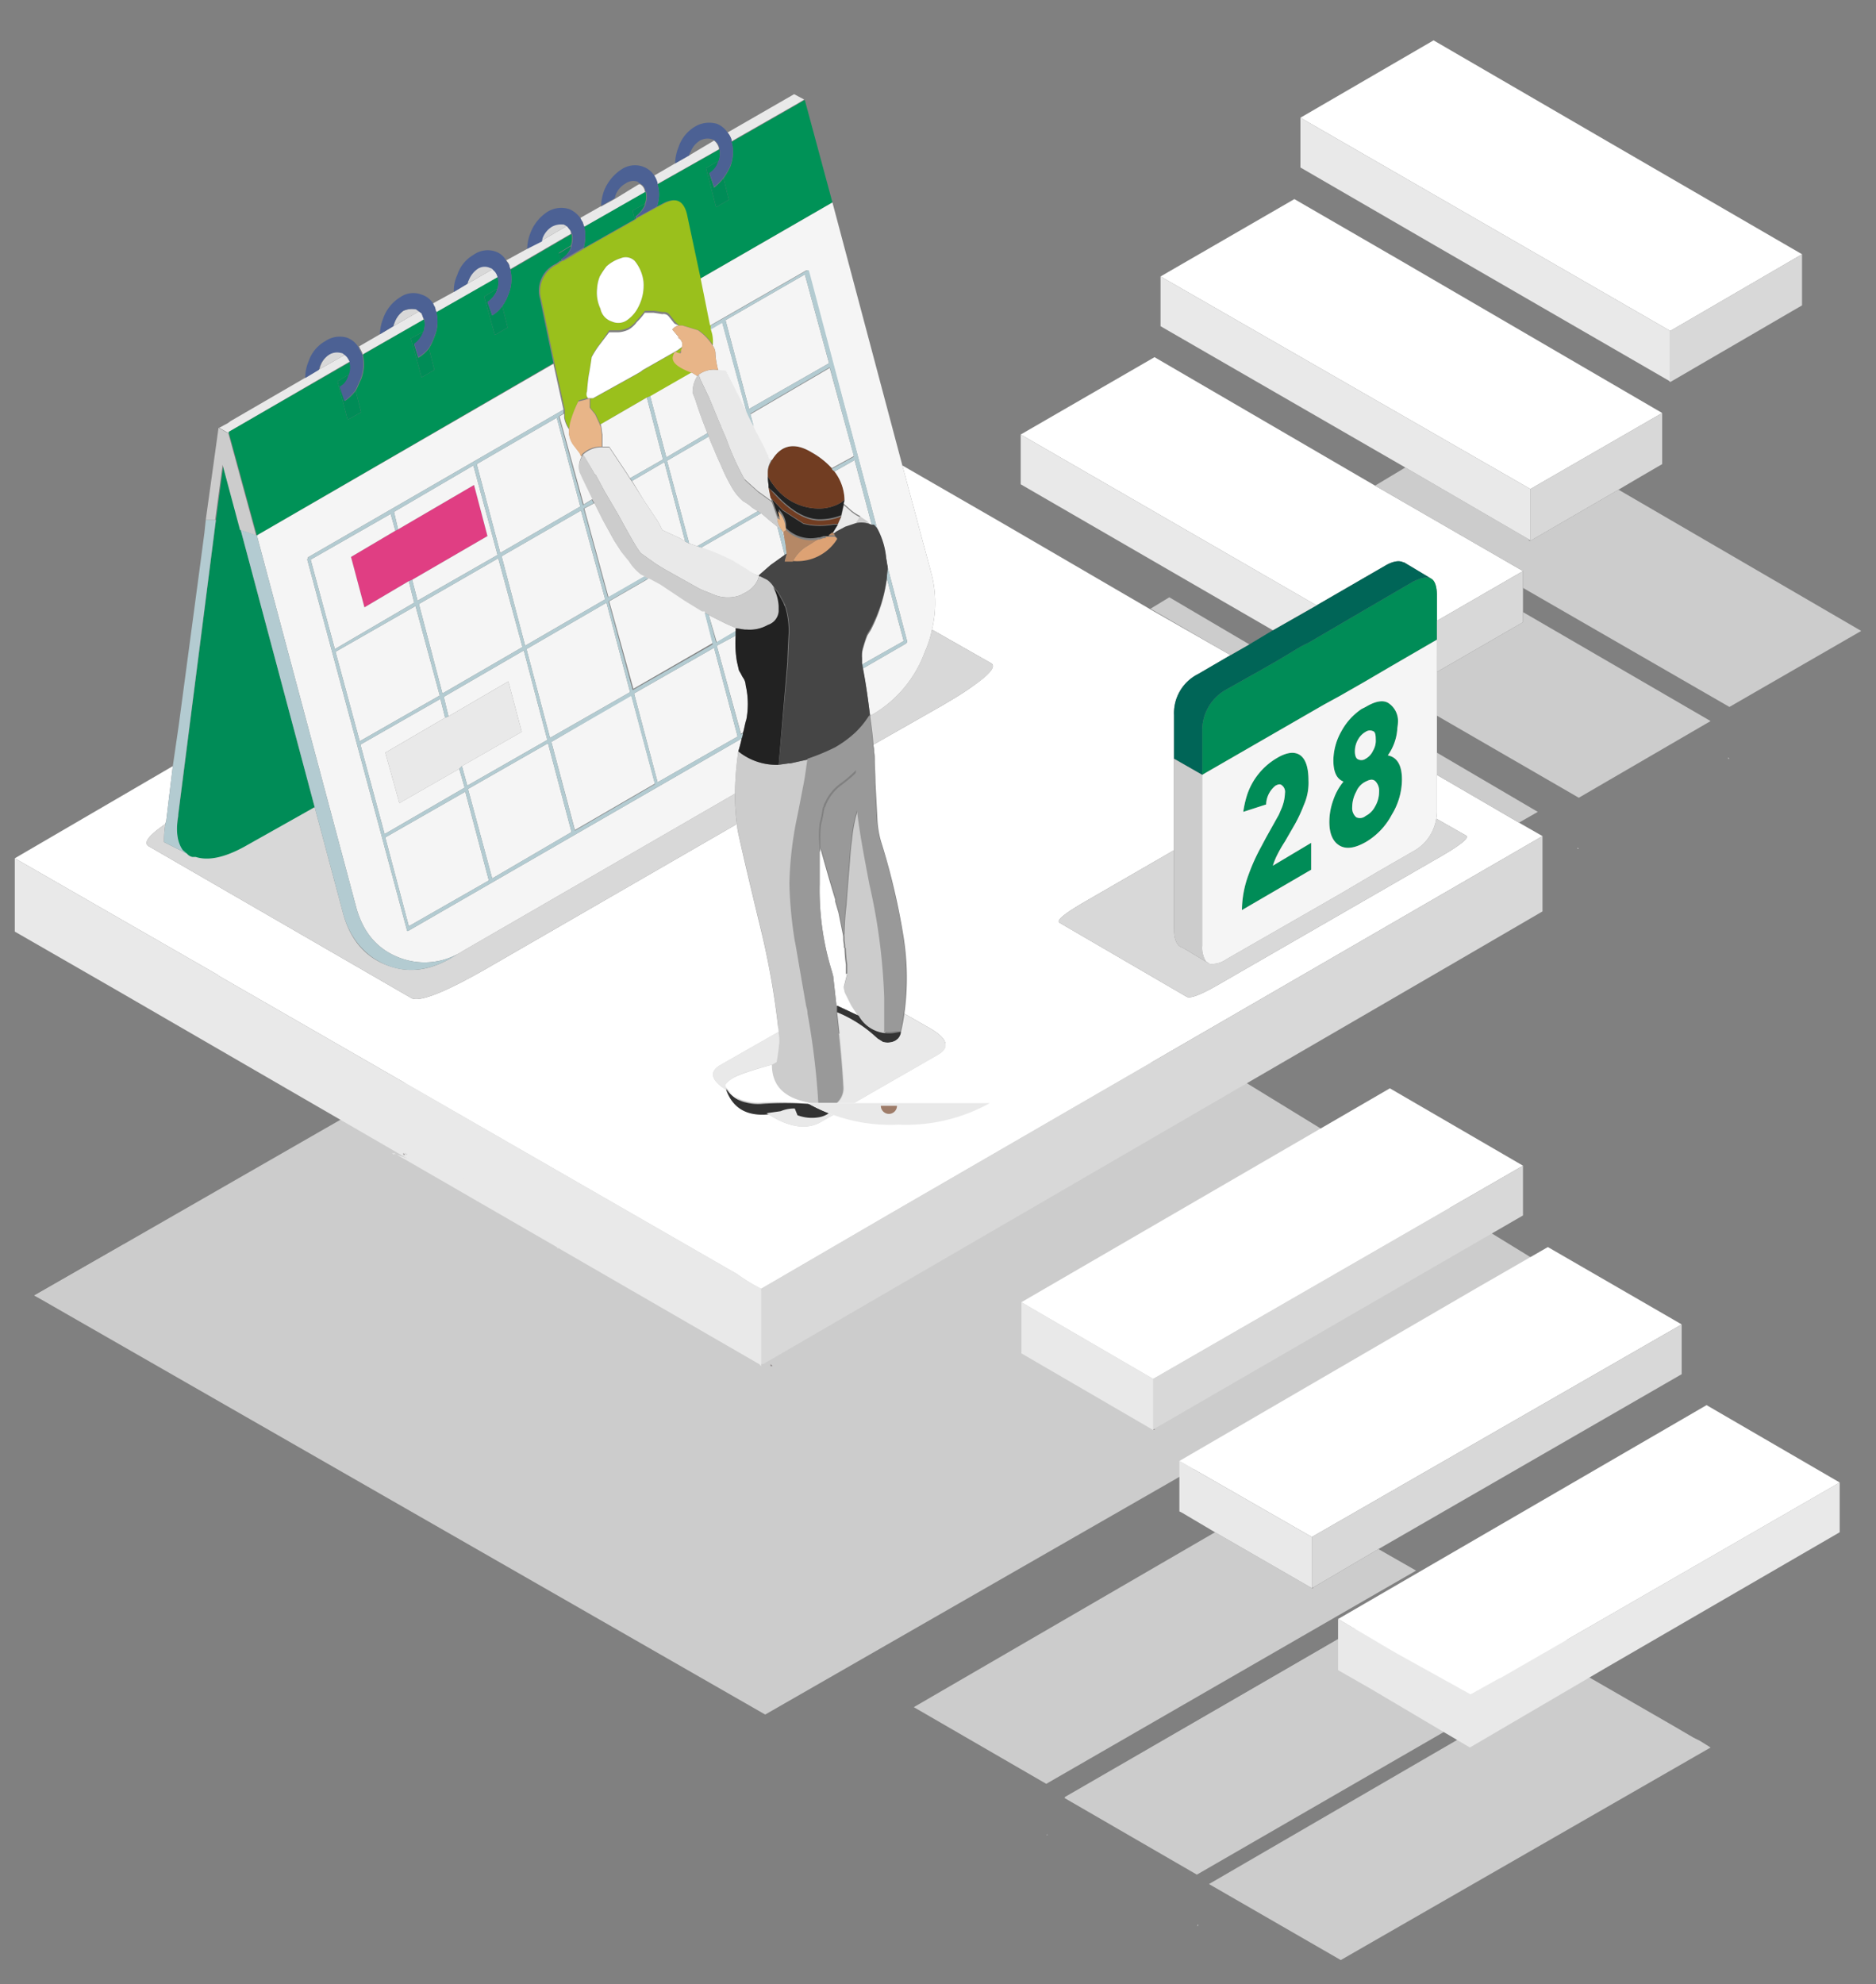 <svg id="Calque_1" data-name="Calque 1" xmlns="http://www.w3.org/2000/svg" width="279" height="295" viewBox="0 0 279 295"><rect x="0" y="0" width="279" height="295" fill="#808080" stroke="none"/><defs><style>.cls-1{fill:#ccc;}.cls-1,.cls-10,.cls-11,.cls-12,.cls-13,.cls-14,.cls-15,.cls-16,.cls-17,.cls-18,.cls-19,.cls-2,.cls-20,.cls-21,.cls-22,.cls-23,.cls-24,.cls-3,.cls-4,.cls-5,.cls-6,.cls-7,.cls-8,.cls-9{fill-rule:evenodd;}.cls-2{fill:#9ac01c;}.cls-3{fill:#009257;}.cls-4{fill:#e9e9e9;}.cls-5{fill:#999;}.cls-6{fill:#fff;}.cls-7{fill:#222;}.cls-8{fill:#e03e83;}.cls-9{fill:#008c57;}.cls-10{fill:#006557;}.cls-11{fill:#d8d8d8;}.cls-12{fill:#868082;}.cls-13{fill:#333;}.cls-14{fill:#713d22;}.cls-15{fill:#dda274;}.cls-16{fill:#4c6194;}.cls-17{fill:#f5f5f5;}.cls-18{fill:#b3cbd1;}.cls-19{fill:#7c083a;}.cls-20{fill:#e8b588;}.cls-21{fill:#454545;}.cls-22{fill:#b58866;}.cls-23{fill:#d1e7f4;}.cls-24{fill:#9e7c69;}</style></defs><polygon class="cls-1" points="5.1 192.6 80.2 149.5 182.1 159 229.9 188.3 116.5 245 56.5 217.9 5.1 192.6"/><polygon class="cls-1" points="252.8 258.8 251.8 258.3 251.8 258.3 251.8 258.3 248.9 256.6 248.9 256.6 236.4 249.4 218.1 253.2 222 255.6 179.8 280.1 199.4 291.4 254.4 259.8 252.8 258.8"/><polygon class="cls-1" points="217.5 249.6 217.7 249.6 217.7 249.4 227.4 243.8 232.9 247 178 278.7 158.3 267.3 203.1 241.3 217.4 249.6 217.5 249.6"/><path class="cls-2" d="M84.7,63.8a4.6,4.6,0,0,1-.7-1.7V60.9l-1.5-6.8-2-9.6a4.4,4.4,0,0,1,2.4-5.2l.7-.5h.2l3.2-1.9,7.6-4.3.2-.2,3.1-1.7.6-.3c2.1-1.2,3.4-.7,3.9,1.6l2,9.4,1.4,6.9v.6l.2.7a5.5,5.5,0,0,1,.1,1.8,7.7,7.7,0,0,0-2.2-2.3l-2.3-.7h-.6l-.6-.6-.8-1a1,1,0,0,0-1-.4l-1.3-.2H95.9a10.1,10.1,0,0,1-1.2,1.4,4,4,0,0,1-1.2,1.1,4.2,4.2,0,0,1-1.5.4H90.6L89.3,51A13.2,13.2,0,0,0,88,53c-.1.7-.2,1.5-.4,2.5s-.2,1.4-.3,2.6a1.1,1.1,0,0,0,0,.8c.1,0,.1.1.1.2h.2l-.7.2-.8.2a16.6,16.6,0,0,0-1.2,3.1C84.8,63.1,84.8,63.4,84.7,63.8Zm11.5-4.7-6.9,4-.7-1.5-.8-1V59.2h.5l6.3-3.5.7-.4.4-.3,5.1-2.9.7-.5v.2c-.3.4-.4.6-.4.7s-.8,0-.9.4.6,1.7,2.7,2.5l-6.1,3.5Zm-.5-17.2a5.9,5.9,0,0,0-1.3-3.1,1.9,1.9,0,0,0-2.1-.4,5.7,5.7,0,0,0-2.1,1.2,13,13,0,0,0-1,1.5,5.8,5.8,0,0,0-.4,1.8,5.6,5.6,0,0,0,.5,3A2.5,2.5,0,0,0,91,47.8a2.3,2.3,0,0,0,2.1-.1,5.1,5.1,0,0,0,1.8-2A6.9,6.9,0,0,0,95.7,41.9Z"/><path class="cls-3" d="M123.8,30.1,104.2,41.4l-2-9.4c-.5-2.3-1.8-2.8-3.9-1.6l-.6.3a5.3,5.3,0,0,0,.1-3.3l9.2-5.2a3.3,3.3,0,0,1-.1,1.7L105,25l1.5,5.8,1.9-1.1-.8-3.2a9.5,9.5,0,0,0,1-1.7,5.9,5.9,0,0,0,.2-3.7h0l9.8-5.6,1-.6h.1ZM64.9,46.4,74,41.2h0a3.3,3.3,0,0,1,0,1.7l-2,1.2,1.6,5.7,1.9-1.1-.8-3.2a6.8,6.8,0,0,0,.9-1.7,6,6,0,0,0,.3-3.7h0L85,34.8h0a3.3,3.3,0,0,1-.1,1.7l-1.8,1.1.3,1.1-.7.5a4.4,4.4,0,0,0-2.4,5.2l2,9.6L38.2,79.6,34,64.2,52.1,53.8V54a2.9,2.9,0,0,1-.1,1.6l-1.8,1.1,1.5,5.7,2-1.1-.8-3.2c.3-.5.5-1.1.8-1.7a6.1,6.1,0,0,0,.3-3.5v-.2L63,47.5c.1,0,.1,0,.1.1a3.3,3.3,0,0,1-.1,1.7l-1.9,1,1.6,5.8L64.6,55l-.8-3.2a8.9,8.9,0,0,0,.8-1.7,5.6,5.6,0,0,0,.3-3.6Zm22-12.7L96,28.5a2.8,2.8,0,0,1-.1,1.8l-1.8,1,.3,1.3-7.6,4.3a6.5,6.5,0,0,0,.1-3.1Z"/><path class="cls-4" d="M66.2,106.7l.5-.2,8.9-5.2,2,7.5-8.9,5.1-.4.4-8.9,5.1-2.1-7.5Z"/><path class="cls-4" d="M112.1,63.3h0l1.5,2.9.6,1.3c0,.2.1.3.2.5h0l.4.2-.3.6a2.8,2.8,0,0,0-.3,1.3v.5a6.2,6.2,0,0,0,.1,1.3v.4h0l.3,1.5a.4.4,0,0,1,.1.3v.4l-.2-.2-1.8-1.3-2-1.8a40,40,0,0,1-2.7-6l-.7-1.6c-.1-.2-.1-.4-.2-.5L105.4,59l-1.2-2.5-.3-.8a3.8,3.8,0,0,1,2.9-.7h1.1l2.1,4.1a11.4,11.4,0,0,0,1,1.9A22.6,22.6,0,0,0,112.1,63.3Zm.7,22.3h.1c-.1.2-.1.4-.2.6a4,4,0,0,1-1.5,1.7l-1.1.6a5.5,5.5,0,0,1-4.2-.2l-1.5-.6-.6-.3-5-2.8-.5-.3-.8-.5-2.1-1.5c-.4-.3-1.5-2.2-3.4-5.7l-1.7-2.9-.3-.5-1.4-2.6h-.1q-.9-1.6-1.8-3a4,4,0,0,1,2.9-1.1h1l2.6,3.9.5.8.3.4,1.7,2.7,1.8,2.7a7.5,7.5,0,0,1,.7,1.2l.3.6h0l2.6,1.2.8.5.6.3,1.2.4.6.2h.4a37.9,37.9,0,0,1,4.2,1.8l2.3,1.4A5.1,5.1,0,0,0,112.8,85.6ZM124,79.3h-.2l.8-1.3a11.7,11.7,0,0,1,.5-1.1l.4-1.8h0l.8.7a6.4,6.4,0,0,0,1.6,1.1,4.1,4.1,0,0,1-.7,1.1l-1.5.5-1.3.7Z"/><path class="cls-1" d="M112.9,85.6c0,.1.1.1.2.1l1,.5a3.7,3.7,0,0,1,1,1.1h0a6.7,6.7,0,0,1,.8,2.8v.8a2.3,2.3,0,0,1-1.6,2,5.5,5.5,0,0,1-3.2.7h-.3l-1.3-.2-1.6-.7-2.2-1.1-.3-.2-.6-.3h-.4l-2.6-1.6-2.1-1.4-1.5-1-1.3-.7-.4-.2-.6-.3-.6-.3a7.4,7.4,0,0,1-1.8-2A17.1,17.1,0,0,1,92.4,82l-1.1-1.7-1.7-3.1-1.2-2.4-.3-.5h0l-1.5-3.1-.4-.9a3.1,3.1,0,0,1,.3-2.3c.1-.2.1-.3.2-.4s1.2,1.9,1.8,3h.1L90,73.2l.3.5L92,76.6c1.9,3.5,3,5.4,3.4,5.7l2.1,1.5.8.5.5.3,5,2.8.6.3,1.5.6a5.5,5.5,0,0,0,4.2.2l1.1-.6a4,4,0,0,0,1.5-1.7C112.8,86,112.8,85.8,112.9,85.6Zm-9.2-29.7.2-.2.3.8,1.2,2.5,1.8,4.3c.1.1.1.3.2.5l.7,1.6a40,40,0,0,0,2.7,6l2,1.8,1.8,1.3.2.2.8,2.3a2.9,2.9,0,0,0,.7,1.8c0,.1.1.2.2.3l-.2-.2-.7-.6-1-.8-1.4-1.2h-.1l-.4-.3-.8-.5a7.1,7.1,0,0,0-1.4-1,8,8,0,0,1-1.7-2.1,28.5,28.5,0,0,1-1.7-3.5c-.5-1-.9-2.1-1.4-3.2l-.3-.8-.2-.5-.7-1.8c-.4-1.1-.8-2.2-1.1-3.2l-.4-1A4.5,4.5,0,0,1,103.7,55.9Zm23.5,21.9a4.1,4.1,0,0,0,.7-1.1h.2l.9.6.6.7A3.8,3.8,0,0,0,127.2,77.8Zm-3.4,1.5h0Z"/><path class="cls-1" d="M109.3,118a47,47,0,0,1,.5-6.3,9,9,0,0,0,6,2l1.4-.2h.3l2.7-.6c-.2,1.1-.4,2.4-.6,3.8s-.6,3.2-1,5.1a53.3,53.3,0,0,0-1.1,9.7,62.4,62.4,0,0,0,.8,8.5c.1.3.6,3.5,1.7,9.7a3.6,3.6,0,0,1,.2,1.1,110.3,110.3,0,0,1,1.6,13.3h-.5l-1.1-.3c-3.6-.7-5.4-2.5-5.4-5.6l.7-.4c.2-1,.3-2,.4-2.9a6.6,6.6,0,0,0-.1-1.4v-.2a117.1,117.1,0,0,0-2.5-14.6c-1.2-5-2.4-9.9-3.5-14.9a7.8,7.8,0,0,1-.2-1.4A34,34,0,0,1,109.3,118Zm22.2,35.6a5.1,5.1,0,0,1-3.9-2.6l-1-1.4-.9-1.8a3,3,0,0,1-.2-1l.5-2v-1.4a19.5,19.5,0,0,1-.2-2.3c0-.1,0-.2-.1-.2v-.3c0-.3-.1-.6-.1-.9v-.4h0a3.5,3.5,0,0,0-.1-.6c0,.1.1.2.1.4a40.7,40.7,0,0,1,.3-4.6c.2-2.9.4-5,.5-6.4s.2-2.5.3-3.1a24,24,0,0,1,.5-3.2c.1-.5.3-1,.4-1.5.3,3,1,6.8,1.9,11.5a88.3,88.3,0,0,1,2.2,16.9v4.7A.4.4,0,0,1,131.5,153.6Z"/><path class="cls-5" d="M127.5,120.2c-.1.5-.3,1-.4,1.5a24,24,0,0,0-.5,3.2c-.1.6-.2,1.7-.3,3.1s-.3,3.5-.5,6.4a40.7,40.7,0,0,0-.3,4.6c0-.2-.1-.3-.1-.4l-.6-3-.5-1.7v-.3c-.8-2.6-1.5-5.1-2.2-7.6a1.3,1.3,0,0,1-.1.6v-1.9a16.2,16.2,0,0,1,.1-2.1,15.2,15.2,0,0,0,.4-1.9c0-.2.1-.3.1-.5s0-.1.1-.2.1-.3.2-.5a7,7,0,0,1,2.4-2.9,18.6,18.6,0,0,0,2.2-1.9c0,.5-.1.9-.1,1.4S127.4,118.6,127.5,120.2Z"/><path class="cls-6" d="M174.6,112.8v13.6l-13.5,7.8c-2.9,1.7-4.1,2.7-3.5,3l18.9,11c.6.3,2.3-.4,5.2-2.1l32.8-18.9c2.9-1.7,4.1-2.7,3.5-3l-4.4-2.5a5.7,5.7,0,0,0,.1-1.3v-5.2l12.2,7.1,3.5,2-97.3,56.3-18.9,11a25.9,25.9,0,0,1-3.6-2.2L32.4,145h.1L2.2,127.6l23.5-13.7-1,8.3a.4.4,0,0,0-.1.3c-2.5,1.7-3.3,2.8-2.5,3.3l39.1,22.6q1.8.9,10.8-4.2l37.6-21.7a7.8,7.8,0,0,0,.2,1.4c1.1,5,2.3,9.9,3.5,14.9a117.1,117.1,0,0,1,2.5,14.6l-8.6,4.9c-1.8,1-1.5,2.3.9,3.8s3,3.6,5.9,3.4l1,.6c2.8,1.6,5.2,1.8,7.1.7l17.4-10c1.9-1.1,1.4-2.5-1.5-4.1l-3.5-2a38.9,38.9,0,0,0-.1-11.3A100.5,100.5,0,0,0,131,125a14.5,14.5,0,0,1-.5-3l-.3-5.7c0-1.1-.1-2.2-.1-3.3s-.1-.9-.1-1.4-.1-.6-.1-.9l10.2-5.8c1.7-1,3.2-1.9,4.3-2.7q4.2-2.9,3-3.6l-8.8-5a17,17,0,0,0-.1-8.4l-4.3-16,14.4,8.3h0l22.5,13.1L183,97.4l-4.8,2.8a6.5,6.5,0,0,0-3.6,6.1ZM195.8,90l-44-25.4,19.9-11.5,32.8,19.1,22,12.7-12.8,7.4V88.6c0-1.4-.3-2.3-.9-2.6l-4-2.4h-.1c-.6-.3-1.5-.2-2.7.5Zm12.6-51.2,38.8,22.6L227.6,72.7l-55-31.6,19.9-11.5Zm30.8-17.7L268,37.8,248.4,49.2l-55-31.7L213.2,6M126,144.8l-.2.3h-1.9c-.1-.2-.1-.5-.2-.7a41,41,0,0,1-1.8-12.9v-4.8a1.3,1.3,0,0,0,.1-.6c.7,2.5,1.4,5,2.2,7.6v.3l.5,1.7.6,3a3.5,3.5,0,0,1,.1.6h0v.4c0,.3.1.6.1.9v.3c.1,0,.1.1.1.2a19.5,19.5,0,0,0,.2,2.3v1.4Z"/><path class="cls-4" d="M80.5,35.8l3.8-2.2.3.4a.9.9,0,0,1,.3.7H85l-9.1,5.3c0-.1,0-.1-.1-.3a1.4,1.4,0,0,0-.2-.6l-.3-.4L78.4,37Zm6.4-2.1c0-.1-.1-.1-.1-.2s-.1-.5-.3-.7l-.2-.4,3-1.7h.1l2-1.1L95,27.4h.2a1.4,1.4,0,0,1,.7,1.1H96Zm10.4-7.6,3.1-1.8,2.1-1.2,3.7-2.2a2.1,2.1,0,0,1,.7,1.1v.2l-9.2,5.2v-.2A3.7,3.7,0,0,0,97.3,26.1Zm21.3-10.7L108.8,21v-.2a3,3,0,0,0-.6-1.1l9.9-5.7,1.5.8ZM63,47.5l-9.1,5.2v-.2l-.3-.6c-.1-.1-.1-.3-.2-.4l3.1-1.8,2-1.2,3.8-2.2.4.3.3.8Zm11-6.3-9.1,5.2c0-.1,0-.1-.1-.2a1.9,1.9,0,0,0-.2-.7c-.1-.1-.1-.2-.2-.4l3.1-1.7,2-1.2L73.3,40l.3.3a2,2,0,0,1,.4.8ZM34.3,62.6l11.2-6.5,2-1.2,3.9-2.2.3.3a4.3,4.3,0,0,1,.4.7h0L34,64.2v.2l-1.4-.8,1.3-.7Z"/><path class="cls-7" d="M114.3,72.5h0v-.4a6.2,6.2,0,0,1-.1-1.3,8,8,0,0,0,.9,1.4,8.3,8.3,0,0,0,6.4,3.4,6.4,6.4,0,0,0,3.6-.9l.5-.4c0,.2-.1.3-.1.5h0l-.4,1.8a8.7,8.7,0,0,1-3.2.6c-2.1,0-4.3-1.3-6.7-3.9Zm.3,1.5,1.8,1.9,3.1,2,1,.2A11.7,11.7,0,0,0,124,78h.6l-.8,1.3h-.1l-.5.4h-.7l-.6.2h-.2a5.2,5.2,0,0,1-4.8-1.4v-.6a3.6,3.6,0,0,0-1.1-2.2l.3,1.3-.4-.3-.8-2.3v-.4A.4.4,0,0,0,114.6,74Z"/><path class="cls-6" d="M100.9,48.4a1.5,1.5,0,0,0-.9.6l1,1.2h-.2a1.1,1.1,0,0,1,.6,1.4l-.7.5L95.6,55l-.4.3-.7.4-6.3,3.5h-.8c0-.1,0-.2-.1-.2a1.1,1.1,0,0,1,0-.8c.1-1.2.2-2.1.3-2.6s.3-1.8.4-2.5a13.2,13.2,0,0,1,1.3-2l1.3-1.7H92a4.2,4.2,0,0,0,1.5-.4,4,4,0,0,0,1.2-1.1,10.1,10.1,0,0,0,1.2-1.4h1.3l1.3.2a1,1,0,0,1,1,.4l.8,1Z"/><path class="cls-6" d="M95.7,41.9a6.9,6.9,0,0,1-.8,3.8,5.1,5.1,0,0,1-1.8,2,2.3,2.3,0,0,1-2.1.1,2.5,2.5,0,0,1-1.7-1.9,5.6,5.6,0,0,1-.5-3,5.8,5.8,0,0,1,.4-1.8,13,13,0,0,1,1-1.5,5.7,5.7,0,0,1,2.1-1.2,1.9,1.9,0,0,1,2.1.4A5.9,5.9,0,0,1,95.7,41.9Z"/><path class="cls-6" d="M127.6,151l-3.2-1.5-.5-4.5h1.9l.2-.3-.5,2a3,3,0,0,0,.2,1l.9,1.8Z"/><path class="cls-6" d="M114.8,158.3c0,3.1,1.8,4.9,5.4,5.6l1.1.3a50.9,50.9,0,0,0-7.8-.3,7.2,7.2,0,0,1-2.6-.2,4.5,4.5,0,0,1-2.4-1.4l-.6-.7q-.3-.4.9-1.2T114.8,158.3Z"/><path class="cls-8" d="M59.2,78.7l11.3-6.6,2,7.6L61.3,86.2l-.5.2-6.6,3.9-2-7.5,6.6-3.9Z"/><path class="cls-9" d="M63.8,51.8l.8,3.2-1.9,1.1-1.6-5.8,1.9-1c0,.1,0,.1-.1.2a3.7,3.7,0,0,1-1.3,1.7l.6,2A5.4,5.4,0,0,0,63.8,51.8ZM52.9,58.1l.8,3.2-2,1.1-1.5-5.7L52,55.6c0,.1,0,.2-.1.2a2.6,2.6,0,0,1-1.3,1.7l.7,2.1.3-.2A8,8,0,0,0,52.9,58.1ZM35.8,78.8l11,41.2-10.5,6.1q-4.3,2.4-7.2,1.5h-.5a1.4,1.4,0,0,1-.8-.5l-.6-.5c-.8-1.1-1.1-2.8-.7-5.1v-.2l5.6-43.8,1.1-8.2ZM213.7,95.1l-6.9,4-2.9,1.7-1.2.7-3.5,2-2.2,1.2-.7.4-17,9.8-.5.3v-6.4a6.9,6.9,0,0,1,3.6-6.3l4.8-2.7,2.8-1.6,3.5-2.1,1.2-.6,5.3-3.1,10.1-5.9c1.2-.6,2.1-.8,2.7-.5s.9,1.2.9,2.6v6.5Zm-23.8,17.6c1.5-.9,2.6-1,3.5-.4s1.2,1.9,1.2,3.7a8.1,8.1,0,0,1-.7,3.7,21.6,21.6,0,0,1-1.3,2.8l-1.5,2.6a20.2,20.2,0,0,0-1.3,2.3,11.2,11.2,0,0,0-.5,1.3l5.7-3.4v4l-10.3,6a15.4,15.4,0,0,1,1-5.3,28.7,28.7,0,0,1,1.8-4l.8-1.5,1.9-3.4.3-.7a6.5,6.5,0,0,0,.6-2.5,1.2,1.2,0,0,0-.4-1.1c-.3-.3-.6-.2-1,0a3.7,3.7,0,0,0-1.4,2.8l-3.4,1.1a15.5,15.5,0,0,1,.5-2.3A10,10,0,0,1,189.9,112.7Zm14.7-2.8c0-.7-.1-1.1-.4-1.2a1.1,1.1,0,0,0-1.1.1,2.9,2.9,0,0,0-1.1,1.1,3.5,3.5,0,0,0-.5,1.8c0,.7.2,1.1.5,1.2a1.1,1.1,0,0,0,1.1-.1,2.6,2.6,0,0,0,1.1-1.2A2.9,2.9,0,0,0,204.6,109.9Zm-2.1-4.5.6-.3c1.5-.9,2.7-1.1,3.5-.5a3.2,3.2,0,0,1,1.3,2.9c0,.3-.1.7-.1,1a7.7,7.7,0,0,1-1.4,3.8q2.1.5,2.1,3.6a10.1,10.1,0,0,1-1.5,5.2,10.3,10.3,0,0,1-3.9,4.1c-1.6.9-2.9,1.1-3.9.5s-1.5-1.8-1.5-3.5a9.6,9.6,0,0,1,.6-3.3,8.7,8.7,0,0,1,1.5-2.7c-1-.4-1.5-1.4-1.5-3.2a9,9,0,0,1,1.2-4.3A9.4,9.4,0,0,1,202.5,105.4ZM107.6,26.5l.8,3.2-1.9,1.1L105,25l1.9-1.1a.3.3,0,0,1-.1.2,2.9,2.9,0,0,1-1.3,1.7l.7,2.1A9.3,9.3,0,0,0,107.6,26.5Zm-13,5.9-.2.2-.3-1.3,1.8-1v.2a4.7,4.7,0,0,1-1.4,1.7ZM83.4,38.8l-.3-1.1,1.8-1.1v.2a3.4,3.4,0,0,1-1.4,1.7v.3Zm-8.7,6.7.8,3.2-1.9,1.1L72,44.1l2-1.2a.4.4,0,0,0-.1.3,3.9,3.9,0,0,1-1.4,1.7l.7,2A5,5,0,0,0,74.7,45.5Zm129.8,74.4a4.3,4.3,0,0,0,.6-2.2,2,2,0,0,0-.6-1.6c-.4-.3-.8-.2-1.4.1a2.9,2.9,0,0,0-1.4,1.5,4.9,4.9,0,0,0-.6,2.3,1.8,1.8,0,0,0,.6,1.5,1.3,1.3,0,0,0,1.4-.2A3.2,3.2,0,0,0,204.5,119.9Z"/><path class="cls-10" d="M183,97.4l2.8-1.6,3.5-2.1,6.5-3.7L206,84.1c1.2-.7,2.1-.8,2.7-.5h.1l4,2.4c-.6-.3-1.5-.1-2.7.5L200,92.4l-5.3,3.1-1.2.6L190,98.2l-2.8,1.6-4.8,2.7a6.9,6.9,0,0,0-3.6,6.3v6.4l-4.2-2.4v-6.5a6.5,6.5,0,0,1,3.6-6.1Z"/><path class="cls-11" d="M227.6,72.7l19.6-11.3V69l-3.1,1.8-3.4,2-13.1,7.6h0ZM213.7,92.3l12.8-7.4v7.6l-12.8,7.4V92.3Zm2.3,51L113.5,202.8h-.3V191.6l18.9-11,97.3-56.3v11.2ZM62.3,46.3l-3.8,2.2a3.9,3.9,0,0,1,.2-.6A3.7,3.7,0,0,1,60,46.2a3.2,3.2,0,0,1,1.9-.2ZM51.4,52.7l-3.9,2.2c.1-.2.1-.4.2-.6a3.4,3.4,0,0,1,1.4-1.7,2.3,2.3,0,0,1,1.8-.2C51.1,52.4,51.2,52.6,51.4,52.7Zm17.4,88.7L109.3,118a34,34,0,0,0,.3,4.5L72,144.2q-9,5.1-10.8,4.2L22.1,125.8c-.8-.5,0-1.6,2.5-3.3a14.2,14.2,0,0,0-.2,2.7l3.4,1.7a1.4,1.4,0,0,0,.8.5h.5q2.8.9,7.2-1.5L46.8,120,51,135.7c1,3.8,3.1,6.4,6.3,7.7s6.2,1,9.5-.8ZM248.4,49.2,268,37.8v7.6L248.4,56.8h0Zm-73.8,77.2v11.7c0,1.7.5,2.6,1.3,2.8l3.5,2.1h.1l.4.3h.1a3.7,3.7,0,0,0,2.4-.7l16.9-9.7,5.6-3.3,5.2-3a6.7,6.7,0,0,0,3.5-4.9l4.4,2.5c.6.3-.6,1.3-3.5,3l-32.8,18.9c-2.9,1.7-4.6,2.4-5.2,2.1l-18.9-11c-.6-.3.6-1.3,3.5-3ZM84.3,33.6l-3.8,2.2a4.3,4.3,0,0,1,.1-.5A3.4,3.4,0,0,1,82,33.6a2.9,2.9,0,0,1,1.8-.3ZM73.3,40l-3.8,2.2c.1-.2.1-.4.2-.6A3.7,3.7,0,0,1,71,39.9a1.9,1.9,0,0,1,1.8-.2C73,39.8,73.2,39.8,73.3,40Zm65.3,53.6,8.8,5q1.2.8-3,3.6c-1.1.8-2.6,1.7-4.3,2.7l-10.2,5.8c-.1-1.4-.3-2.9-.5-4.3l.4-.2a17.8,17.8,0,0,0,7.3-8.2,10.4,10.4,0,0,0,.4-1A15,15,0,0,0,138.6,93.6ZM83.3,185.4H83v-.2Z"/><path class="cls-12" d="M248.4,56.8h-.2v-.2ZM227.6,80.4h-.2v-.2ZM83,185.4h-.2v-.3Zm30.2,17.4h-.3v-.3Z"/><path class="cls-1" d="M183,97.4l-11.9-6.9,2.8-1.7,11.9,7Zm43.5-12.5-22-12.7,4.5-2.7,18.4,10.7v.2h.2l13.1-7.6,36.1,21-19.6,11.3L226.5,87.4Zm-12.8,15,12.8-7.4V91l27.9,16.2-19.6,11.4-21.1-12.2Zm12.2,22.4-12.2-7.1v-3.3l15,8.8ZM114.2,240.4h.2L217,180.9l12.9,7.4L113.8,254.9,5.1,192.6,18.4,185l65.3,37.7v.3h.5l29.7,17.2v.2ZM257,112.8v-.2l.2.2Zm-22.2,13.4h-.2V126Z"/><path class="cls-4" d="M151.8,64.6l44,25.4-6.5,3.7L151.8,72Zm20.8-23.5,55,31.6v7.7l-.2-.2L209,69.5l-36.4-21Zm75.6,15.5L212.9,36.2,193.4,24.9V17.5l55,31.7v7.6ZM82.8,185.1,17.5,147.3,2.2,138.5V127.6L32.5,145h-.1l77.2,44.4a25.9,25.9,0,0,0,3.6,2.2v11.2l-.3-.3L83.3,185.4l-.3-.2v.2Z"/><path class="cls-13" d="M134,153.4a1.7,1.7,0,0,1-1,1.4,2.5,2.5,0,0,1-1.7.1l-.8-.5a19.4,19.4,0,0,0-6-3.9v-1l3.2,1.5a5.1,5.1,0,0,0,3.9,2.6,5.5,5.5,0,0,0,1.8-.1Zm-12.7,10.8h3.2a3.6,3.6,0,0,1-2.7,2.1,6.1,6.1,0,0,1-3.2-.3l-.4-1a5.2,5.2,0,0,0-2.1.4l-2.1.3c-2.9.2-4.9-.9-5.9-3.4l-.2-.5.6.7a4.5,4.5,0,0,0,2.4,1.4,7.2,7.2,0,0,0,2.6.2A50.9,50.9,0,0,1,121.3,164.2Z"/><path class="cls-14" d="M114.8,68.4c1.4-2.3,3.4-2.7,6-1.1a11.8,11.8,0,0,1,2.9,2.3c.1.2.3.3.4.4a7.2,7.2,0,0,1,1.5,4.3l-.5.4a6.4,6.4,0,0,1-3.6.9,8.3,8.3,0,0,1-6.4-3.4,8,8,0,0,1-.9-1.4v-.5a2.8,2.8,0,0,1,.3-1.3Zm-.2,5.6-.3-1.5.9,1c2.4,2.6,4.6,3.9,6.7,3.9a8.7,8.7,0,0,0,3.2-.6,11.7,11.7,0,0,0-.5,1.1H124a11.7,11.7,0,0,1-3.5.1l-1-.2-3.1-2Z"/><path class="cls-1" d="M30.6,77.3l1.9-13.7,1.4.8v-.2l4.2,15.4-2.4-.8-2.6-9.7-1.1,8.2Zm144,49.1V112.8l4.2,2.4v25.4a3.8,3.8,0,0,0,.6,2.4l-3.5-2.1c-.8-.2-1.3-1.1-1.3-2.8Z"/><path class="cls-15" d="M122.8,79.8h1.4l.3.3v.2a.1.1,0,0,0-.1.1,7,7,0,0,1-6.5,3.1,5.6,5.6,0,0,1,1.8-2.1l1.6-1,.4-.2h.2l.6-.2h.3Z"/><path class="cls-4" d="M124.5,150.5a19.4,19.4,0,0,1,6,3.9l.8.5a2.5,2.5,0,0,0,1.7-.1,1.7,1.7,0,0,0,1-1.4,25.6,25.6,0,0,0,.5-2.7l3.5,2c2.9,1.6,3.4,3,1.5,4.1l-17.4,10c-1.9,1.1-4.3.9-7.1-.7l-1-.6,2.1-.3a5.2,5.2,0,0,1,2.1-.4l.4,1a6.1,6.1,0,0,0,3.2.3,3.6,3.6,0,0,0,2.7-2.1,2.9,2.9,0,0,0,1-2.3C125.3,157.8,124.9,154,124.5,150.5Zm-9.7,7.8q-4.8,1.2-6,2.1t-.9,1.2l.2.5c-2.4-1.5-2.7-2.8-.9-3.8l8.6-4.9v.2a6.6,6.6,0,0,1,.1,1.4c-.1.9-.2,1.9-.4,2.9Z"/><path class="cls-16" d="M95.2,27.3l-.4-.3a2,2,0,0,0-1.8.3,3.2,3.2,0,0,0-1.4,1.6c-.1.2-.1.4-.2.6l-2,1.1a6.9,6.9,0,0,1,.5-2.4,6.8,6.8,0,0,1,2.5-3,3.6,3.6,0,0,1,3.3-.4,3.3,3.3,0,0,1,1.6,1.3,3.7,3.7,0,0,1,.5,1.1v.2a5.3,5.3,0,0,1-.1,3.3l-3.1,1.7v-.2a4.7,4.7,0,0,0,1.4-1.7v-.2a2.8,2.8,0,0,0,.1-1.8h-.1A1.4,1.4,0,0,0,95.2,27.3Zm7.3-4.2-2.1,1.2a6.9,6.9,0,0,1,.5-2.4,5.6,5.6,0,0,1,2.5-3.1,4.1,4.1,0,0,1,3.2-.4,3.4,3.4,0,0,1,1.6,1.3,3,3,0,0,1,.6,1.1V21h0a5.9,5.9,0,0,1-.2,3.7,9.5,9.5,0,0,1-1,1.7,9.3,9.3,0,0,1-1.4,1.4l-.7-2.1a2.9,2.9,0,0,0,1.3-1.7.3.3,0,0,0,.1-.2,3.3,3.3,0,0,0,.1-1.7V22a2.1,2.1,0,0,0-.7-1.1l-.4-.2a2.3,2.3,0,0,0-1.8.2,3.4,3.4,0,0,0-1.4,1.7A.9.9,0,0,0,102.5,23.1Zm-38.1,22c.1.2.1.3.2.4a1.9,1.9,0,0,1,.2.7c.1.1.1.1.1.2h0a5.6,5.6,0,0,1-.3,3.6,8.9,8.9,0,0,1-.8,1.7,5.4,5.4,0,0,1-1.6,1.4l-.6-2a3.7,3.7,0,0,0,1.3-1.7c.1-.1.1-.1.1-.2a3.3,3.3,0,0,0,.1-1.7c0-.1,0-.1-.1-.1h0l-.3-.8-.4-.3-.4-.3a3.2,3.2,0,0,0-1.9.2,3.7,3.7,0,0,0-1.3,1.7,3.9,3.9,0,0,0-.2.6l-2,1.2a6.9,6.9,0,0,1,.5-2.4,6,6,0,0,1,2.5-3.1,3.4,3.4,0,0,1,3.2-.4A3.1,3.1,0,0,1,64.4,45.1ZM53.9,52.7v.2a6.1,6.1,0,0,1-.3,3.5c-.3.6-.5,1.2-.8,1.7a8,8,0,0,1-1.3,1.3l-.3.2-.7-2.1a2.6,2.6,0,0,0,1.3-1.7c.1,0,.1-.1.1-.2a2.9,2.9,0,0,0,.1-1.6v-.2h0a4.3,4.3,0,0,0-.4-.7l-.3-.3c-.2-.1-.3-.3-.5-.3a2.3,2.3,0,0,0-1.8.2,3.4,3.4,0,0,0-1.4,1.7c-.1.2-.1.4-.2.6l-2,1.2v-.3a6.3,6.3,0,0,1,.5-2.2,5.4,5.4,0,0,1,2.5-3,3.8,3.8,0,0,1,3.2-.5,3.3,3.3,0,0,1,1.7,1.4c.1.1.1.3.2.4l.3.6Zm33-19h0a6.5,6.5,0,0,1-.1,3.1l-3.2,1.9v-.3a3.4,3.4,0,0,0,1.4-1.7v-.2a3.3,3.3,0,0,0,.1-1.7h-.1a.9.9,0,0,0-.3-.7l-.3-.4-.5-.3a2.9,2.9,0,0,0-1.8.3,3.4,3.4,0,0,0-1.4,1.7,4.3,4.3,0,0,0-.1.5L78.4,37a6.9,6.9,0,0,1,.5-2.4,6.5,6.5,0,0,1,2.5-3.1,3.9,3.9,0,0,1,3.3-.4,4,4,0,0,1,1.6,1.3l.2.4c.2.2.2.5.3.7S86.9,33.6,86.9,33.7ZM69.5,42.2l-2,1.2a5.3,5.3,0,0,1,.5-2.5,5.3,5.3,0,0,1,2.4-3,3.6,3.6,0,0,1,3.3-.5,2.8,2.8,0,0,1,1.6,1.4l.3.4a1.4,1.4,0,0,1,.2.6c.1.2.1.2.1.3h0a6,6,0,0,1-.3,3.7,6.8,6.8,0,0,1-.9,1.7,5,5,0,0,1-1.5,1.4l-.7-2a3.9,3.9,0,0,0,1.4-1.7.4.4,0,0,1,.1-.3,3.3,3.3,0,0,0,0-1.7h0a2,2,0,0,0-.4-.8l-.3-.3c-.1-.2-.3-.2-.5-.3a1.9,1.9,0,0,0-1.8.2,3.7,3.7,0,0,0-1.3,1.7C69.6,41.8,69.6,42,69.5,42.2Z"/><path class="cls-17" d="M104.2,41.4l19.6-11.3,10.4,39.1,4.3,16a17,17,0,0,1,.1,8.4,15,15,0,0,1-1.1,3.4,10.4,10.4,0,0,1-.4,1,17.8,17.8,0,0,1-7.3,8.2l-.4.2h0c-.3-2.4-.6-4.7-1.1-7h0l6.4-3.7.2-.2v-.2l-2.9-11c-.1-.4-.1-.7-.2-1.1a11.5,11.5,0,0,0-1.3-4.4L120.2,40.2h-.3l-14.3,8.2ZM213.7,99.9v20.5a5.7,5.7,0,0,1-.1,1.3,6.7,6.7,0,0,1-3.5,4.9l-5.2,3-5.6,3.3-16.9,9.7a3.7,3.7,0,0,1-2.4.7h-.1l-.4-.3h-.1a3.8,3.8,0,0,1-.6-2.4V115.2l.5-.3,17-9.8.7-.4,2.2-1.2,3.5-2,1.2-.7,2.9-1.7,6.9-4ZM61.3,86.2l11.2-6.5-2-7.6L59.2,78.7l-.6-2.6,11.8-6.9L74,82.5,62.1,89.3Zm-2.5-7.3-6.6,3.9,2,7.5,6.6-3.9.8,3.2L49.8,96.5,46.2,83.2l11.9-6.8Zm-20.6.7L82.3,54.1l1.5,6.8L45.9,82.8c-.1,0-.1.1-.1.2s-.1.1-.1.2l14.8,55c0,.1,0,.2.1.2h.1l49.6-28.6a18,18,0,0,1-.5,1.9,47,47,0,0,0-.5,6.3L68.8,141.4a10.4,10.4,0,0,1-9.6.9c-3.2-1.3-5.3-3.8-6.3-7.7Zm71.2,14.9h0a16.4,16.4,0,0,0,.2,3.8l.3,1.3.3.5a4.3,4.3,0,0,0,.4.7,2.2,2.2,0,0,1,.3,1,12.5,12.5,0,0,1,.1,5.1c-.2.6-.3,1.3-.5,2l-.3.2L106.6,96Zm-4-3.1.3.2,2.2,1.1,1.6.7v.4l-2.9,1.7Zm-9.5-5.7-5.4,3.1L86.9,75.6l1.5-.8,1.2,2.4,1.7,3.1L92.4,82a17.1,17.1,0,0,0,1.1,1.4,7.4,7.4,0,0,0,1.8,2Zm.6.3.4.2,1.3.7,1.5,1,2.1,1.4,2.6,1.6h.4l1.2,4.7-11.8,6.8L90.6,89.4Zm-10-18.1a3.1,3.1,0,0,0-.3,2.3l.4.9,1.5,3.1h0l-1.3.8L83.2,61.9l.7-.4v.6a4.6,4.6,0,0,0,.7,1.7h0a3.6,3.6,0,0,0,.6,2.2l1,1.3ZM68.3,114.3l.8,2.8L57.2,124l-3.6-13.3,11.9-6.8.7,2.8-8.9,5.2,2.1,7.5ZM61.8,90.1l3.6,13.3-11.9,6.8L49.9,96.9Zm.5-.3L74.1,83l3.6,13.2-11.9,6.9Zm-1.5,47.9-3.5-13.2,11.9-6.8,3.5,13.2Zm129.1-25a10,10,0,0,0-4.5,5.7,15.5,15.5,0,0,0-.5,2.3l3.4-1.1a3.7,3.7,0,0,1,1.4-2.8c.4-.2.7-.3,1,0a1.2,1.2,0,0,1,.4,1.1,6.5,6.5,0,0,1-.6,2.5l-.3.7-1.9,3.4-.8,1.5a28.7,28.7,0,0,0-1.8,4,15.4,15.4,0,0,0-1,5.3l10.3-6v-4l-5.7,3.4a11.2,11.2,0,0,1,.5-1.3,20.2,20.2,0,0,1,1.3-2.3l1.5-2.6a21.6,21.6,0,0,0,1.3-2.8,8.1,8.1,0,0,0,.7-3.7c0-1.8-.4-3.1-1.2-3.7S191.4,111.8,189.9,112.7Zm12.6-7.3a9.4,9.4,0,0,0-3,3.3,9,9,0,0,0-1.2,4.3c0,1.8.5,2.8,1.5,3.2a8.7,8.7,0,0,0-1.5,2.7,9.6,9.6,0,0,0-.6,3.3c0,1.7.5,2.9,1.5,3.5s2.3.4,3.9-.5a10.3,10.3,0,0,0,3.9-4.1,10.1,10.1,0,0,0,1.5-5.2q0-3.2-2.1-3.6a7.7,7.7,0,0,0,1.4-3.8c0-.3.1-.7.1-1a3.2,3.2,0,0,0-1.3-2.9c-.8-.6-2-.4-3.5.5Zm2.1,4.5a2.9,2.9,0,0,1-.4,1.7,2.6,2.6,0,0,1-1.1,1.2,1.1,1.1,0,0,1-1.1.1c-.3-.1-.5-.5-.5-1.2a3.5,3.5,0,0,1,.5-1.8,2.9,2.9,0,0,1,1.1-1.1,1.1,1.1,0,0,1,1.1-.1C204.5,108.8,204.6,109.2,204.6,109.9ZM106.8,55a12,12,0,0,1-.4-2.4,1.9,1.9,0,0,0-.4-1.2,5.5,5.5,0,0,0-.1-1.8l-.2-.7,1.7-1L111,61.1a11.4,11.4,0,0,1-1-1.9l-2.1-4.1Zm16.9,14.6a11.8,11.8,0,0,0-2.9-2.3c-2.6-1.6-4.6-1.2-6,1.1l-.4-.2h0c-.1-.2-.2-.3-.2-.5l-.6-1.3-1.5-2.9h0l-.5-1.9,11.8-6.9L127,67.8Zm4.2,7.1a6.4,6.4,0,0,1-1.6-1.1l-.8-.7h0c0-.2.1-.3.1-.5a7.2,7.2,0,0,0-1.5-4.3l3-1.7,2.6,9.8h-.1l-.6-.7-.9-.6ZM123.3,54l-11.9,6.8-3.5-13.2,11.8-6.8Zm-34,9.1,6.9-4,2.4,9.2-4.9,2.8-.5-.8-2.6-3.9h-1V64.6c-.1-.4-.1-.9-.2-1.3S89.3,63.2,89.3,63.1Zm15.9,1.3L99.1,68l-2.4-9.1,6.1-3.5h.1l.8.5a4.5,4.5,0,0,0-.7,2.5l.4,1c.3,1,.7,2.1,1.1,3.2ZM112.7,76l-9,5.2-1.2-.4L99.2,68.5l6.2-3.6.3.8c.5,1.1.9,2.2,1.4,3.2a28.5,28.5,0,0,0,1.7,3.5,8,8,0,0,0,1.7,2.1,7.1,7.1,0,0,1,1.4,1Zm-8.4,5.4,8.9-5.1,1.4,1.2,1,.8,1.1,4.2L114.6,84,113,85.4l-.2.2a5.1,5.1,0,0,1-1.6-.9l-2.3-1.4a37.9,37.9,0,0,0-4.2-1.8Zm12.2-2.3h0l.3,1.6-.5-1.8Zm-14.6,1.4-.8-.5-2.6-1.2h0l-.3-.6a7.5,7.5,0,0,0-.7-1.2l-1.8-2.7L94,71.5l4.8-2.8ZM82.8,62.1l3.5,13.2L74.4,82.2,70.9,69Zm3.6,13.8L90,89.1,78.1,96,74.6,82.7ZM82,110.3l11.8-6.9h.1l3.5,13.1-11.9,6.9L82,110.3ZM78.3,96.5l11.9-6.9,3.5,13.3-11.9,6.8Zm-9.6,17.4,8.9-5.1-2-7.5-8.9,5.2-.7-2.9,11.9-6.9L81.4,110l-11.9,6.8Zm37.5-17.6,3.5,13.2-11.9,6.8-3.5-13.2ZM131.9,86l2.5,9.3-6.2,3.5v-.7a4.4,4.4,0,0,1,.2-1.8,17,17,0,0,1,.6-1.8h0l.5-.8.3-.6A22.6,22.6,0,0,0,131.9,86ZM73.2,130.6l-3.6-13.3,11.9-6.8L85,123.7Zm131.3-10.7a3.2,3.2,0,0,1-1.4,1.4,1.3,1.3,0,0,1-1.4.2,1.8,1.8,0,0,1-.6-1.5,4.9,4.9,0,0,1,.6-2.3,2.9,2.9,0,0,1,1.4-1.5c.6-.3,1-.4,1.4-.1a2,2,0,0,1,.6,1.6A4.3,4.3,0,0,1,204.5,119.9Z"/><path class="cls-18" d="M32.1,77.3l-5.6,43.8v.2c-.4,2.3-.1,4,.7,5.1l.6.5-3.4-1.7a14.2,14.2,0,0,1,.2-2.7.4.4,0,0,1,.1-.3l1-8.3.9-6.2L29.9,83l.5-3.8.2-1.9Zm29.2,8.9.8,3.1L74,82.5,70.4,69.2,58.6,76.1l.6,2.6-.4.2-.7-2.5L46.2,83.2l3.6,13.3,11.8-6.9-.8-3.2ZM83.8,60.9v.6l-.7.4,3.6,13.2,1.3-.8.3.5-1.5.8,3.6,13.2,5.4-3.1.6.3-5.9,3.4,3.6,13.2L106,95.8l-1.2-4.7.6.3,1.1,4.1,2.9-1.7v.7L106.6,96l3.6,13.2.3-.2a2.4,2.4,0,0,1-.2.8L60.7,138.4h-.1c-.1,0-.1-.1-.1-.2l-14.8-55c0-.1,0-.1.1-.2s0-.2.1-.2ZM46.8,120l-11-41.2,2.4.8,14.7,55c1,3.9,3.1,6.4,6.3,7.7a10.4,10.4,0,0,0,9.6-.9l-2,1.2c-3.3,1.8-6.5,2.1-9.5.8s-5.3-3.9-6.3-7.7Zm19.9-13.5-.5.2-.7-2.8-11.9,6.8L57.2,124l11.9-6.9-.8-2.8.4-.4.8,2.9L81.4,110,77.9,96.7,66,103.6ZM62.3,89.8l3.5,13.3,11.9-6.9L74.1,83Zm-.5.3L49.9,96.9l3.6,13.3,11.9-6.8Zm-1,47.6,11.9-6.8-3.5-13.2-11.9,6.8Zm69.7-58.9-.5-.6h-.3l-2.6-9.8-3,1.7c-.1-.1-.3-.2-.4-.4l3.3-1.8-3.6-13.3-11.8,6.9.5,1.9a22.6,22.6,0,0,1-1.1-2.2l-3.6-13.2-1.7,1v-.6l14.3-8.2h.3ZM123.3,54l-3.6-13.2-11.8,6.8,3.5,13.2ZM93.7,71.1l4.9-2.8-2.4-9.2.5-.2L99.1,68l6.1-3.6.2.5-6.2,3.6,3.3,12.3-.6-.3L98.8,68.7,94,71.5Zm19.5,5.2-8.9,5.1-.6-.2,9-5.2.4.3Zm3.5,6.2-1.1-4.2.7.6.5,1.8.2,1.6ZM86.4,75.9,74.6,82.7,78.1,96,90,89.1ZM82.8,62.1,70.9,69l3.5,13.2,11.9-6.9ZM78.3,96.5l3.5,13.2,11.9-6.8L90.2,89.6ZM82,110.3h0l3.5,13.2,11.9-6.9-3.5-13.1h-.1Zm24.2-14-11.9,6.8,3.5,13.2,11.9-6.8Zm22,2.5,6.2-3.5L131.9,86c0-.6.1-1.2.1-1.7l2.9,11v.2l-.2.2-6.4,3.7C128.3,99.2,128.2,99,128.2,98.8Zm-55,31.8L85,123.7l-3.5-13.2-11.9,6.8Z"/><polygon class="cls-19" points="119.6 14.8 118.6 15.4 119.6 14.8 119.6 14.8"/><path class="cls-20" d="M103.7,55.9l-.8-.5h-.1c-2.1-.8-3-1.6-2.7-2.5s.4-.5.9-.4.1-.3.4-.7v-.2a1.1,1.1,0,0,0-.6-1.4h.2L100,49a1.5,1.5,0,0,1,.9-.6h.6l2.3.7a7.7,7.7,0,0,1,2.2,2.3,1.9,1.9,0,0,1,.4,1.2,12,12,0,0,0,.4,2.4,3.8,3.8,0,0,0-2.9.7Zm-16,3.3v1.4l.8,1,.7,1.5c0,.1,0,.1.1.2s.1.9.2,1.3v1.8a4,4,0,0,0-2.9,1.1c-.1.1-.1.2-.2.4l-.2-.5-1-1.3a3.6,3.6,0,0,1-.6-2.2h0c.1-.4.1-.7.2-1.1a16.6,16.6,0,0,1,1.2-3.1l.8-.2.7-.2Zm29.2,19.6-.4.3h0c-.1-.1-.2-.2-.2-.3a2.9,2.9,0,0,1-.7-1.8l.4.3-.3-1.3a3.6,3.6,0,0,1,1.1,2.2Z"/><path class="cls-7" d="M115.8,113.7a9,9,0,0,1-6-2,18,18,0,0,0,.5-1.9,2.4,2.4,0,0,0,.2-.8c.2-.7.3-1.4.5-2a12.5,12.5,0,0,0-.1-5.1,2.2,2.2,0,0,0-.3-1,4.3,4.3,0,0,1-.4-.7l-.3-.5-.3-1.3a16.4,16.4,0,0,1-.2-3.8h0V93.4l1.3.2h.3a5.5,5.5,0,0,0,3.2-.7,2.3,2.3,0,0,0,1.6-2v-.8a6.7,6.7,0,0,0-.8-2.8h0a6.2,6.2,0,0,1,.9,1.2l.6,1.1c.1.2.1.4.2.5s0,.1.1.2a13,13,0,0,1,.5,3.6c0,.2-.1,1.6-.2,4.3v.2Z"/><path class="cls-21" d="M129.4,106.4h0a13.3,13.3,0,0,1-2.1,2.6,16.6,16.6,0,0,1-3,2.2,31.7,31.7,0,0,1-4.1,1.7l-2.7.6h-.3l-1.4.2,1.4-15.3v-.2c.1-2.7.2-4.1.2-4.3a13,13,0,0,0-.5-3.6c-.1-.1-.1-.1-.1-.2s-.1-.3-.2-.5l-.6-1.1a6.2,6.2,0,0,0-.9-1.2,3.7,3.7,0,0,0-1-1.1l-1-.5c-.1,0-.2,0-.2-.1h-.1l.2-.2,1.6-1.4,2.1-1.5.3-.2-.3,1.1h1.2a7,7,0,0,0,6.5-3.1.1.1,0,0,1,.1-.1v-.2l-.3-.3-.3-.4h.1l.4-.3,1.3-.7,1.5-.5a3.8,3.8,0,0,1,2.4.2h.4l.5.6a11.5,11.5,0,0,1,1.3,4.4c.1.4.1.7.2,1.1s-.1,1.1-.1,1.7a22.6,22.6,0,0,1-2.1,7l-.3.6-.5.8h0a17,17,0,0,0-.6,1.8,4.4,4.4,0,0,0-.2,1.8v.7c0,.2.1.4.1.6h0C128.8,101.7,129.1,104,129.4,106.4Z"/><path class="cls-22" d="M116.5,79.1l.4-.3a5.2,5.2,0,0,0,4.8,1.4l-.4.2-1.6,1a5.6,5.6,0,0,0-1.8,2.1h-1.2l.3-1.1-.2-1.6Zm7.3.1h.1l.3.4h-1l.5-.4Z"/><path class="cls-5" d="M121.9,126.6v4.8a41,41,0,0,0,1.8,12.9c.1.2.1.5.2.7l.5,4.5v1c.4,3.5.8,7.3,1,11.2a2.9,2.9,0,0,1-1,2.3h-2.7a110.3,110.3,0,0,0-1.6-13.3,3.6,3.6,0,0,0-.2-1.1c-1.1-6.2-1.6-9.4-1.7-9.7a62.4,62.4,0,0,1-.8-8.5,53.3,53.3,0,0,1,1.1-9.7c.4-1.9.7-3.6,1-5.1s.4-2.7.6-3.8a31.7,31.7,0,0,0,4.1-1.7,16.6,16.6,0,0,0,3-2.2,13.3,13.3,0,0,0,2.1-2.6h0c.2,1.4.4,2.9.5,4.3s.1.6.1.9.1,1,.1,1.4.1,2.2.1,3.3l.3,5.7a14.5,14.5,0,0,0,.5,3,100.5,100.5,0,0,1,3.4,14.4,38.9,38.9,0,0,1,.1,11.3,25.6,25.6,0,0,1-.5,2.7h-.7a5.5,5.5,0,0,1-1.8.1.4.4,0,0,0,.1-.3v-4.7a88.3,88.3,0,0,0-2.2-16.9c-.9-4.7-1.6-8.5-1.9-11.5s-.2-3-.2-4.1.1-.9.1-1.4a18.6,18.6,0,0,1-2.2,1.9,7,7,0,0,0-2.4,2.9c-.1.2-.2.3-.2.5s-.1.1-.1.2-.1.3-.1.5a15.2,15.2,0,0,1-.4,1.9,16.2,16.2,0,0,0-.1,2.1Z"/><path class="cls-23" d="M223.9,250.2l.4.4.7.9.4.5h-1.6l-.7.3a13.4,13.4,0,0,0,.7-1.8A4.3,4.3,0,0,1,223.9,250.2Z"/><path class="cls-6" d="M131.8,180.1l-18.9,11c-1.5-.8-2.6-1.6-3.6-2.2"/><path class="cls-6" d="M120.1,164a25,25,0,0,0,13.5,3.2,25.6,25.6,0,0,0,13.6-3.2"/><polygon class="cls-6" points="151.9 193.6 187.4 173 206.7 161.8 226.5 173.3 171.5 205 151.9 193.6"/><polygon class="cls-6" points="250.1 196.9 195.1 228.5 175.4 217.2 219.6 191.5 230.2 185.4 250.1 196.9"/><path class="cls-6" d="M217.7,237.1Z"/><path class="cls-6" d="M218.6,240.2l-.5-.3.6.3Z"/><path class="cls-4" d="M131,164.4a1.2,1.2,0,0,0,2.4,0"/><path class="cls-4" d="M147.2,164a25.6,25.6,0,0,1-13.6,3.2,25,25,0,0,1-13.5-3.2"/><path class="cls-24" d="M133.4,164.4a1.2,1.2,0,0,1-2.4,0"/><polygon class="cls-11" points="213.7 188.1 171.7 212.4 171.5 212.6 171.5 205 226.5 173.3 226.5 180.7 213.7 188.1"/><polygon class="cls-11" points="205 230.3 195.3 236 195.1 236.1 195.1 228.5 250.1 196.9 250.1 204.3 205 230.3"/><polygon class="cls-11" points="84.7 185.7 84.7 185.5 85 185.7 84.7 185.7"/><polygon class="cls-11" points="60.2 171.7 60.2 171.4 60.6 171.6 60.5 171.7 60.2 171.7"/><polygon class="cls-12" points="171.5 212.6 171.7 212.4 171.7 212.6 171.5 212.6"/><polygon class="cls-12" points="84.4 185.4 84.7 185.7 84.4 185.7 84.4 185.4"/><polygon class="cls-12" points="114.6 202.8 114.9 203.1 114.6 203.1 114.6 202.8"/><polygon class="cls-12" points="195.3 236 195.3 236.1 195.1 236.1 195.3 236"/><polygon class="cls-12" points="60 171.4 60.2 171.7 60 171.7 60 171.4"/><polygon class="cls-1" points="195.1 236.1 195.3 236.1 195.3 236 205 230.3 210.6 233.5 155.6 265.2 135.9 253.8 180.7 227.8 195.1 236.1 195.1 236.1"/><path class="cls-1" d="M199,243.7v4.6l9.4,5.5c-.1.7-.3,1.4-.4,2.1h-.2a.7.7,0,0,1-.1.5,13.4,13.4,0,0,0-1,1.7,2.1,2.1,0,0,0-.1,1.9l-.5,1-.2.3-.8,1.6-13.8,8-2.8-1.6c-1.1-.7-1.4-.7-1.1,0l1.6,2.9-11,6.3-19.7-11.3Z"/><polygon class="cls-1" points="155.8 272.8 155.6 272.8 155.8 272.7 155.8 272.8"/><polygon class="cls-1" points="178.2 286.1 178.2 286.3 178 286.3 178.2 286.1"/><polygon class="cls-4" points="175.8 224.9 175.4 224.7 175.4 217.2 195.1 228.5 195.1 236.1 195.1 236.1 180.7 227.8 175.8 224.9"/><polygon class="cls-4" points="273.6 220.4 233 243.8 225.4 238.9 204.7 244 199 240.7 199 243.7 199 248.3 203.9 251.1 203.9 251.1 218.6 259.8 239.1 247.8 239.1 247.8 273.6 227.8 273.6 220.4"/><path class="cls-4" d="M109.6,189.7a25.9,25.9,0,0,0,3.6,2.2v11.2l-.3-.3L83.3,185.7l-.3-.2v.2l-.2-.3L58.9,171.6l-.3-.2v.3l-.3-.3"/><polygon class="cls-4" points="151.9 193.6 171.5 205 171.5 212.6 171.5 212.6 151.9 201.2 151.9 193.6"/><path class="cls-4" d="M213.2,252.7c0,.1-.1.1-.2.1l.8-.3Z"/><path class="cls-6" d="M236.3,241.9l37.3-21.5-19.8-11.5L199,240.7l2.9,1.7h0l5.8,3.4h0l11,6.1,4.3-2.4h.1l13.2-7.6Z"/></svg>